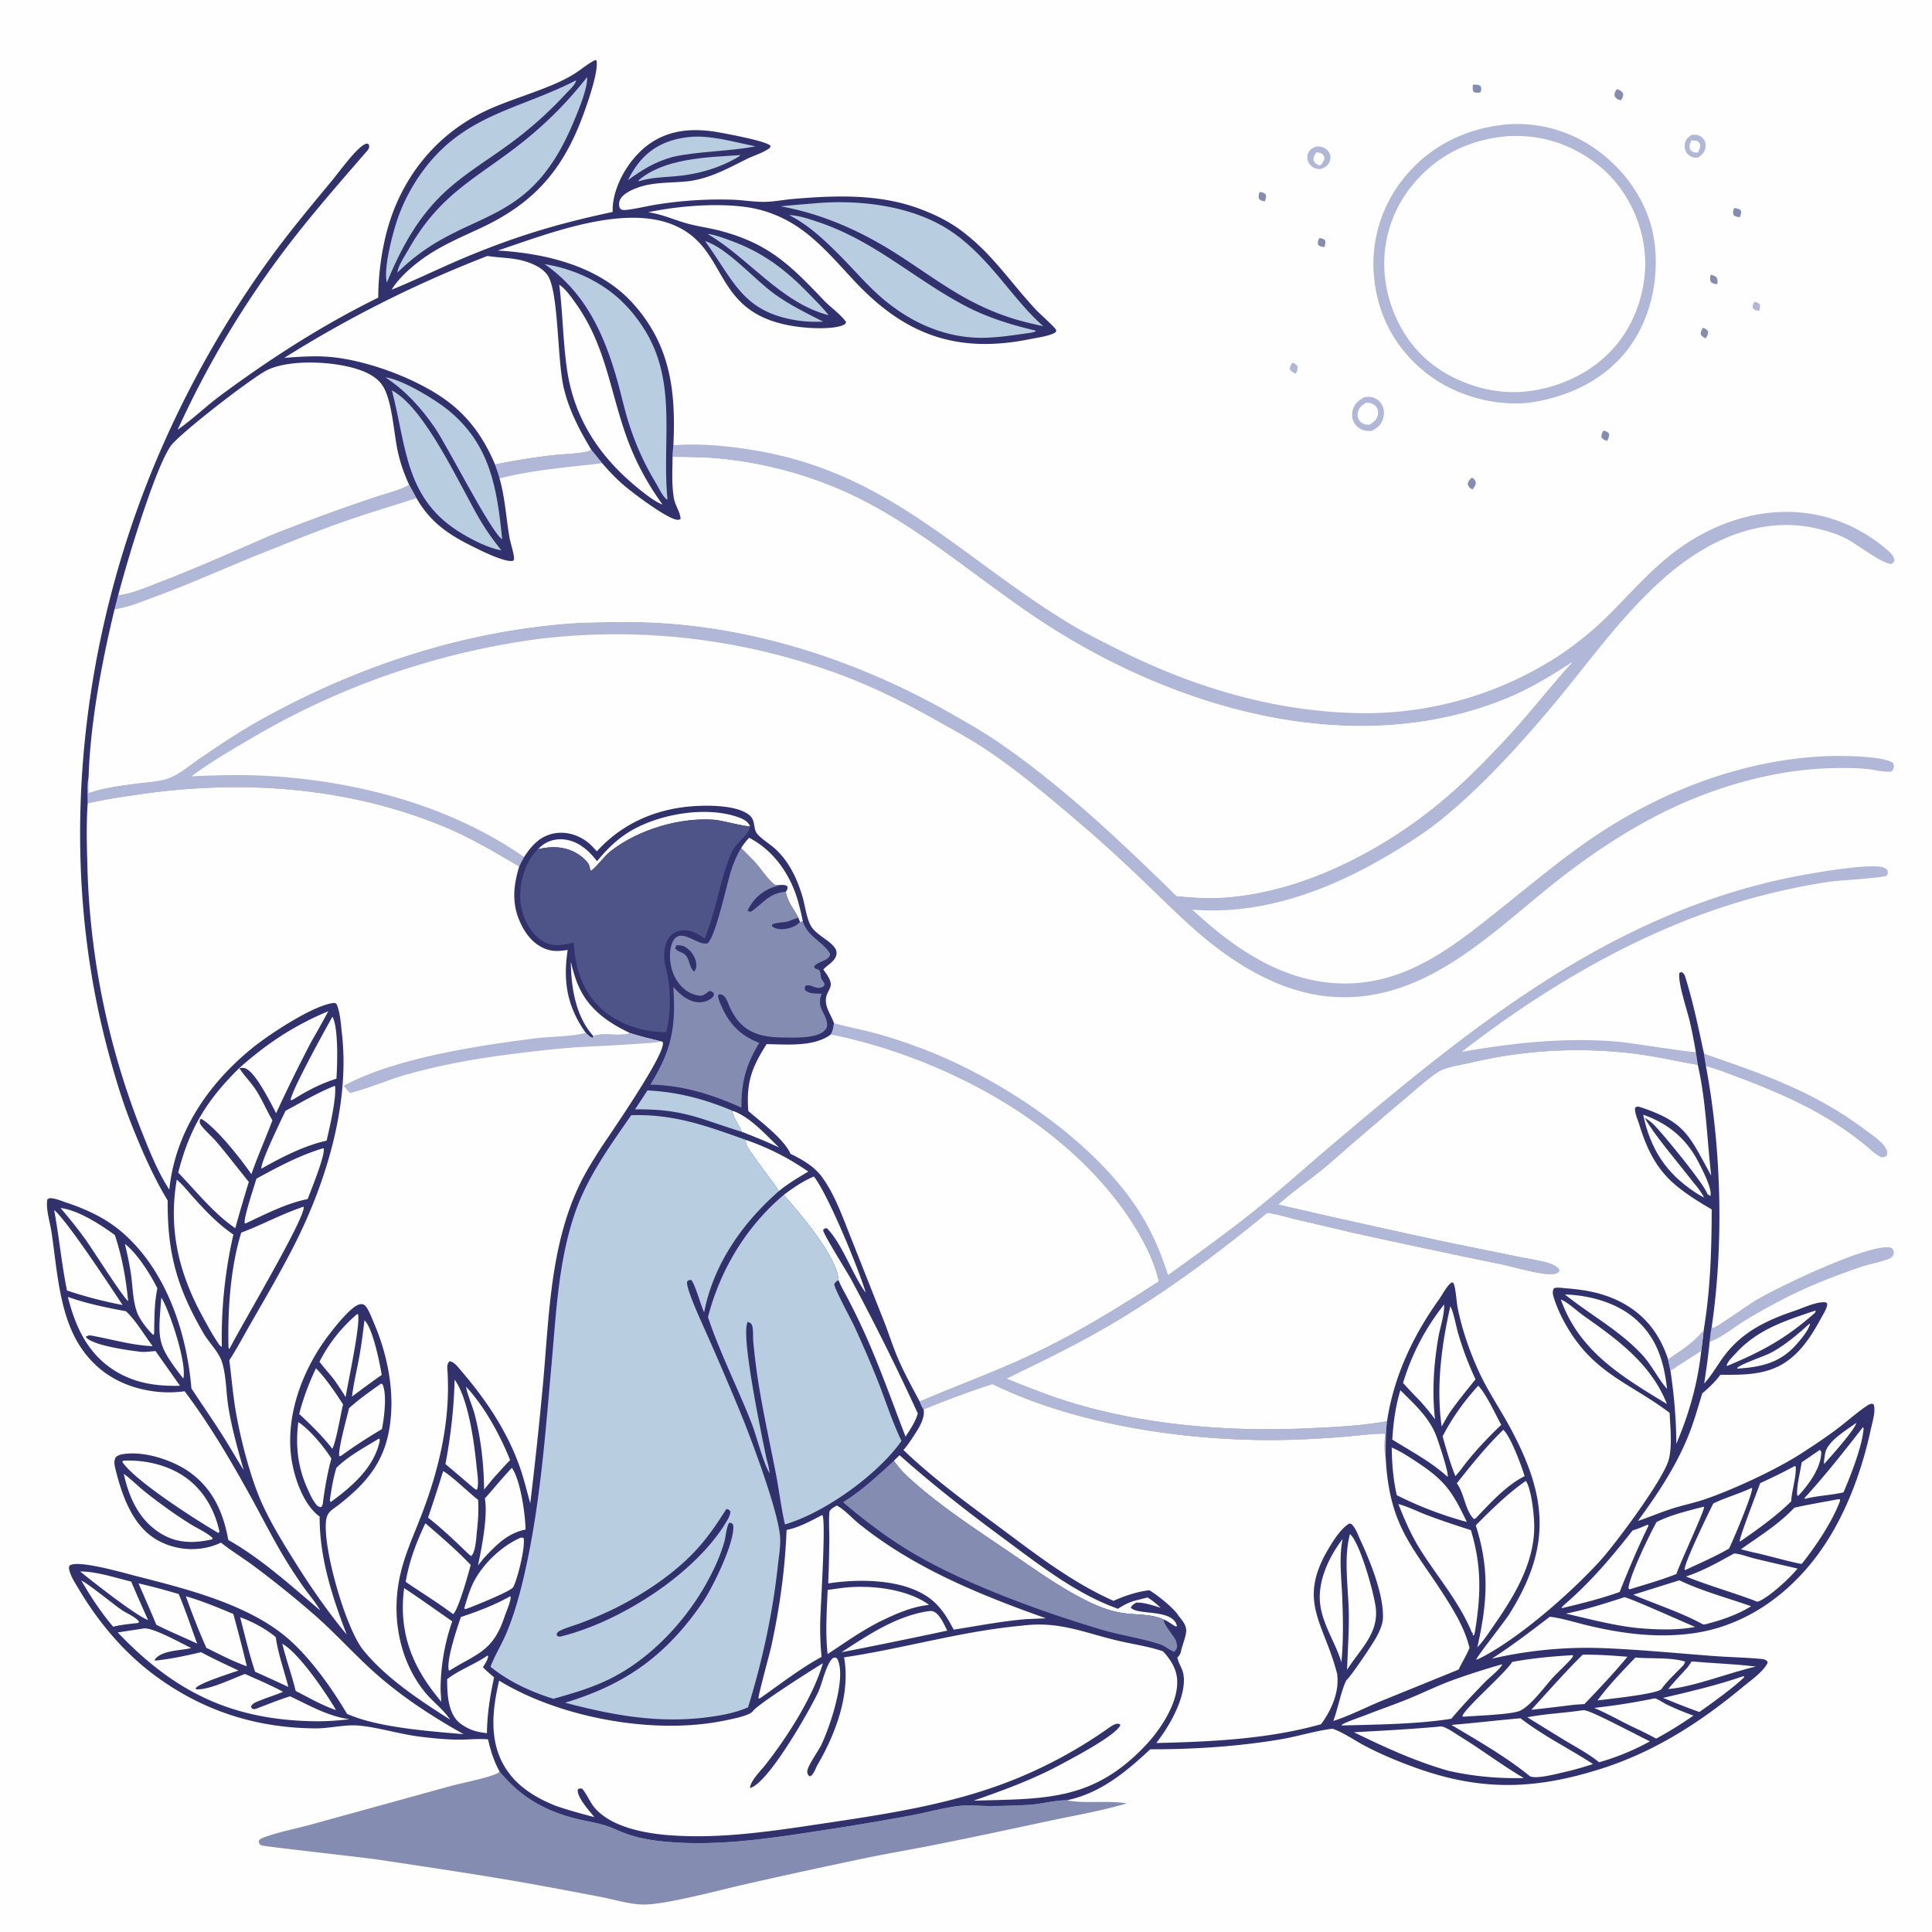 <svg xmlns="http://www.w3.org/2000/svg" style="display:block" viewBox="0 0 2048 2048"><path fill="#FEFEFE" d="M0 0h2048v2048H0z"/><path fill="#848DB1" d="M1813.27 291.316c2.78.467 4.01.753 6.28 2.603 1.41 2.921 1.21 4.268.82 7.362-2.97-.351-4.36-.463-6.77-2.407-1.25-2.799-.82-4.669-.33-7.558"/><path fill="#B1B7D7" d="M1859.71 319.961c2.46.453 3.69.807 5.62 2.422.91 2.626.2 4.524-.49 7.091-.3-.024-.6-.037-.9-.071-3.21-.361-4.22-.71-6.17-3.161.09-2.723.53-3.957 1.94-6.281"/><path fill="#848DB1" d="M1398.42 252.459c2.89.243 3.58.28 5.97 1.87 1.1 2.724.28 4.898-.39 7.614-2.85-.346-4.66-.422-6.83-2.52-.62-2.965.12-4.28 1.25-6.964m-63.12-48.955c3.27.356 4.32.566 6.55 2.939.51 2.986-.07 4.304-1.14 7.028-3.05-.587-3.83-.546-6.18-2.72-.74-3.116-.28-4.352.77-7.247m469.96 143.844c2.66 1.22 3.85 1.733 5.5 4.298-.22 3.434-.96 4.22-2.8 7.033-2.42-1.243-3.61-1.856-5.17-4.203-.01-3.424.76-4.244 2.47-7.128m32.98-126.807c2.93.371 4.84.51 7.18 2.527.6 3.263.04 4.098-1.1 7.13-2.95-.297-4.41-.27-6.72-2.329-1.01-2.882-.28-4.582.64-7.328m-138.56 235.928c3.15.805 3.77.809 5.95 3.161.34 3.314-.58 4.955-2.07 7.767-2.8-.981-4.14-1.347-5.99-3.811-.11-3.324.6-4.229 2.11-7.117"/><path fill="#B1B7D7" d="M1369.95 384.464c2.52.927 3.73 1.257 5.33 3.538.72 3.063-.52 5.377-1.61 8.178-2.78-1.187-4.82-2.036-6.42-4.759.21-3.448.86-4.147 2.7-6.957"/><path fill="#848DB1" d="M1561.37 89.8c3.14-.056 5.57-.402 8.25 1.553.92 2.898.59 3.53-.18 6.524-3.04.562-4.57.813-7.44-.382-1.34-2.967-.9-4.494-.63-7.696m-1.23 416.566c.45.216.93.371 1.34.649 2.16 1.464 2.37 2.63 3.05 4.986-.91 3.634-1.41 4.233-3.84 6.87-2.95-1.691-3.88-2.648-4.9-5.857.68-3.277 2.02-4.475 4.35-6.648m153.67-411.91c3.49 1.019 4.86 1.736 6.83 4.708.11 3.393-.64 4.44-2.45 7.14-.28-.054-.57-.093-.84-.161-3.21-.791-4.19-1.818-5.87-4.472-.19-3.226.68-4.614 2.33-7.215"/><path fill="#B1B7D7" d="M1793.22 142.948c1.29-.062 2.58-.122 3.88-.083 3.33.103 6.38 1.683 8.5 4.255 2.13 2.571 2.78 5.727 2.34 8.983-.69 5.173-3.66 7.797-7.62 10.813-1.14.095-1.99.202-3.1.188-3.19-.04-6.79-1.838-8.75-4.387-2.38-3.089-3.04-6.425-2.45-10.217.78-5.06 3.22-6.772 7.2-9.552"/><path fill="#FEFEFE" d="m1792.88 148.764 5.66.467c2.54 1.665 2.77 1.719 3.83 4.536-.29 3.181-1.08 5.117-2.59 7.919-1.07-.013-3.01.113-4.09-.243-2.88-.949-3.28-1.829-4.66-4.3-.18-3.324.57-5.336 1.85-8.379"/><path fill="#B1B7D7" d="M1396.03 155.158c2.37.058 5.02.468 7.22 1.409 2.92 1.249 5.38 3.886 6.45 6.86 1.08 3.02.79 6.186-.68 9.035-2.1 4.068-5.36 5.333-9.49 6.752-2.36-.055-4.31-.276-6.49-1.271-2.96-1.345-5.56-4.363-6.63-7.399-1.04-2.944-.74-6.473.75-9.213 2-3.661 5.09-4.942 8.87-6.173"/><path fill="#FEFEFE" d="M1395.52 161.465c1.45.227 3.56.378 4.86 1.026 2.66 1.32 2.84 2.263 3.63 4.865-.69 3.517-2.13 5.326-4.36 8.079-1.16-.327-2.61-.637-3.68-1.239-2.32-1.301-2.93-2.752-3.73-5.152.35-3.307 1.35-4.905 3.28-7.579"/><path fill="#B1B7D7" d="M1446.04 421.057c2.79-.334 5.66-.637 8.45.018 4.42 1.044 8.36 4.148 10.5 8.135 2.46 4.571 2.56 9.942 1.03 14.825-2.09 6.692-6.06 9.662-12.04 12.835-2.61-.009-5.45.042-7.98-.634-4.42-1.178-8.44-4.305-10.68-8.283-2.32-4.132-2.5-9.011-1.25-13.508 1.89-6.75 6.15-9.994 11.97-13.388"/><path fill="#FEFEFE" d="M1447.99 426.892c.5.001 1-.023 1.5.003 3.44.178 7.27 1.45 9.4 4.347 1.96 2.664 2.39 5.6 1.66 8.772-1.17 5.1-4.5 7.462-8.7 10.147-1.32 0-3.04.112-4.37-.163-2.85-.594-5.44-2.322-6.96-4.837-1.53-2.542-1.76-5.397-1.09-8.25 1.2-5.075 4.28-7.444 8.56-10.019"/><path fill="#B1B7D7" d="M1806.32 1116.96c63.51 21.99 116.31 39.86 171.17 80.93 6.95 5.2 18.37 12.55 22.16 20.46 1.24 2.58 1.17 3.86.41 6.54-2.49 1.9-2.74 1.77-5.92 1.81-6.96-3.45-13.3-9.92-19.41-14.79a329 329 0 0 0-23.56-17.25c-33.46-22.52-71.5-38.77-109.15-52.87-11.02-4.13-22.23-8.7-33.66-11.51zm8.21 289.36 1.33 1.4c5.99-2.05 36.3-24.05 45.86-29.72 21.47-12.71 123.09-62.16 143.42-55.15 1.49 1.62 2.33 2.74 2.29 5.15-.04 2.27-1.1 4.23-3.04 5.39-5.34 3.19-23.78 6.94-31.2 9.47-22.05 7.51-44.49 15.95-65.59 25.79-19.19 8.96-38.93 19.71-57.07 30.69-12.25 7.41-24.79 18.26-38.22 23.08.66-5.35 1.09-10.83 2.22-16.1"/><path fill="#B1B7D7" d="M1238.18 1351.6c33.47-24.2 67.38-48.5 99.38-74.62 27.27-22.26 53.41-45.78 80.29-68.46 143.16-120.83 286.05-236.791 474.19-277.213 21.15-4.545 81.97-15.368 101.02-12.507 3.23.486 5.64 1.209 7.79 3.782.49 2.804.61 2.976-.65 5.501-4.51 2.727-47.47 4.882-56.95 6.118-17.22 2.242-34.39 5.598-51.34 9.31-126.03 27.601-241.16 93.239-342.4 171.479 55.88-9.67 111.35-15.74 168.1-10.53 9.79.91 77.4 11.67 80.02 10.7l2.08 13.55c-21.33-3.5-42.29-8.48-63.75-11.35a490.4 490.4 0 0 0-176.11 8.9c-10.83 2.59-27.81 4.57-36.71 10.76-12.33 8.57-23.89 19.27-35.41 28.92a5583 5583 0 0 0-78.42 67.36c-17.56 15.15-37.29 28.13-54.4 43.6a10184 10184 0 0 0 185.19 41.21l68.65 13.96c9.79 2.02 19.84 3.42 29.51 5.93 5.45 1.41 9.91 3.12 14.07 6.95l.67 2.33c-2.04 2.47-4.06 3.08-7.25 3.31-12.77.92-41.39-7.73-55.5-10.65a9634 9634 0 0 1-155.6-33.08l-58.92-13.8c-10.75-2.57-21.56-6.05-32.51-7.47-52.56 43.39-108.86 85.14-167.7 119.58-35.1 20.55-72.28 38.48-108.87 56.22 23.57 9.46 47.32 18.98 71.68 26.22 79.54 23.65 166.06 30.25 248.68 26.44 27.62-1.27 56.06-2.54 83.31-7.53-1.55 12.87-1.5 25.68-1.44 38.63-2-7.96-.95-17.31-.66-25.42-14.2-.02-28.44 2.03-42.58 3.22a1138 1138 0 0 1-58.86 3.31c-101.17 2.63-222.87-14.24-314.66-59.1-24.56 7.68-49.2 17.19-73.085 26.82-1.944-2.47-2.994-5.63-4.227-8.5 38.962-16.91 78.902-31.2 117.422-49.26 47.62-22.32 91.68-49.53 135.8-77.99-5.04-22.93-17.9-46.75-30.77-66.11-68.58-103.15-197.862-171.16-316.695-195.45 2.379-4.01 2.823-7.54 3.466-12.06 13.204 3.7 26.668 6.23 39.941 9.64 17.242 4.43 34.618 10.25 51.299 16.48 85.989 32.08 193.269 103.03 239.119 184.88 9.77 17.45 17.8 36.89 23.79 55.99"/><path fill="#848DB1" d="M529.676 1878.1c22.585 27.18 47.741 41.52 82.02 50.07 9.517 2.37 19.432 3.78 28.81 6.61 7.695 2.32 15.042 5.99 22.582 8.78 13.52 5.01 27.742 7.36 42.045 8.69 53.179 4.96 106.317-2.72 158.781-10.8a2978 2978 0 0 0 101.356-16.9c16.188-2.96 32.441-7.6 48.7-9.86 11.25-1.57 23.26-.3 34.62-.22a790 790 0 0 0 41.78-1.19c12.61-.7 29.02-5.12 40.39-4.9 19.22 3.91 42.87-.11 63.64 3.24-26.56 8.06-54.94 12.74-82.07 18.56-41.33 8.86-82.76 17.77-124.218 25.98-23.959 4.74-48.039 8.75-71.953 13.76a7329 7329 0 0 0-129.499 28.23c-23.977 5.52-82.797 21.31-105.281 20.73-14.264-.38-28.954-4.9-42.911-7.72a5175 5175 0 0 0-63.534-11.97c-58.342-10.77-116.975-19.27-175.629-28.11-12.166-1.84-120.734-13.96-122.197-14.86-2.387-1.46-2.322-2.12-2.912-4.69 1.418-2.22 2.816-2.8 5.222-3.7 16.102-6.01 35.335-9.48 52.124-14.25l147.455-40.66c10.511-2.85 42.709-9.16 49.731-14.01.342-.24.632-.54.948-.81"/><path fill="#B1B7D7" d="M713.829 471.994c29.141-2.256 59.646.821 88.428 5.781 139.445 24.029 213.993 110.96 328.223 181.311 16.73 10.3 34.41 19.115 51.93 27.96 81.95 41.373 168.24 67.551 260.48 68.97a376.87 376.87 0 0 0 209.63-61.012c17.48-11.604 35.65-26.215 50.62-40.956 21.78-21.444 41.78-44.746 65.62-64.098 68.96-55.96 161.8-67.227 231.91-6.912 3.63 3.122 6.95 6.221 7.52 11.182-1.14 2.365-1.15 2.425-3.5 3.593-10.25-.712-35.11-19.997-45.77-25.834-10.76-5.89-22.98-9.547-34.93-12.154-58.91-12.853-114.71 13.489-158.53 51.641-47.54 41.4-83.5 94.105-124.05 141.858-35.08 41.318-72.3 82.172-114.61 116.269-16.29 13.13-33.89 24.24-51.81 34.98-62.53 37.474-132.95 64.822-206.99 60.003a84 84 0 0 1-4.08-.358c46.79 43.522 101.47 80.632 168.19 78.192 65.65-2.41 115.29-44.563 163.96-83.47 29.99-23.972 60.24-49.246 91.99-70.805 72.22-49.043 157.2-82.011 244.88-86.449 14.09-.714 62.37-1.002 73.73 7.086 1.03 2.17 1.26 4.211.25 6.566-.49 1.141-.89 1.518-1.62 2.398-8.34 1.089-16.68-1.514-24.94-2.454-8.73-.993-17.78-1.119-26.57-1.164-56.12-.288-111.46 12.797-163.03 34.335-48.74 20.358-95.04 50.157-136.61 82.506-69.68 54.235-137.69 128.081-233.16 126.101-49.88-1.03-95.06-24.54-133.76-54.39-24-18.519-45.06-39.567-66.8-60.562-23.47-22.674-47.58-45.264-72.41-66.452-33.16-28.303-66.98-57.172-103.25-81.394-15.34-10.25-31.77-19.08-47.827-28.169-31.276-17.705-62.839-33.921-96.307-47.157a681.5 681.5 0 0 0-329.653-41.611 809 809 0 0 0-306.591 106.521c-20.875 12.156-42.005 24.697-61.447 39.059 26.498-1.219 53.11-1.926 79.617-.476 94.553 5.175 194.787 31.267 272.97 86.1-1.708 3.282-3.636 6.568-5.125 9.949-25.068-14.621-49.936-29.623-76.729-40.946-102.107-43.149-215.311-51.402-324.132-35.765-18.907 2.717-37.997 5.45-56.605 9.823.133-9.036-.916-18.926.968-27.747l.1 16.637c16.504-5.799 35.363-8.08 52.688-10.288 11.515-1.467 24.746-1.843 35.391-6.707 10.383-4.745 20.797-13.67 30.326-20.133 20.434-13.858 40.623-27.464 62.179-39.541 99.923-55.982 211.719-93.665 326.191-102.746 19.071-1.513 38.418-1.546 57.547-1.761 123.176-1.389 244.858 37.005 351.069 97.624 16.34 9.324 32.82 18.684 48.36 29.308 68.41 46.767 130.28 105.652 189.46 163.487 15 1.414 30.14 2.613 45.22 1.909 83.02-3.882 168.47-47.429 231.89-99.204 25.32-20.672 48.71-44.494 71.03-68.332 24.74-26.419 46.94-55.401 71.33-82.238-21.85 14.384-45.29 28.539-69.58 38.472-160.55 65.664-345.99 12.651-485.96-76.972C1039.78 617.662 973.832 556.7 896.805 521.9a427.4 427.4 0 0 0-136.761-35.822c-15.634-1.3-31.389-1.256-47.068-1.609-.026-4.173.468-8.324.853-12.475M1592.71 132.39c.37-.065.74-.155 1.11-.196A143.3 143.3 0 0 1 1694 159.876c30.52 22.353 53.66 56.359 59.38 94.115 5.99 39.52-2.9 82.837-27.04 115.176-25.21 33.783-64.3 51.859-105.09 57.707-37.38 4.072-78.74-7.675-108.47-30.738-31.63-24.528-50.98-58.468-55.76-98.163a144.73 144.73 0 0 1 30.47-108.447c26.12-33.033 63.64-52.422 105.22-57.136"/><path fill="#FEFEFE" d="M1597.64 144.415c37.33-2.355 71.98 9.47 100.39 33.833 26.46 22.693 43.18 57.521 45.66 92.231 2.45 34.135-9.58 71.399-32.1 97.288-24.71 28.402-61.48 44.851-98.69 47.625-34.33 2.255-71.32-10.012-97.83-31.841-27.29-22.472-44.02-57.269-47.21-92.257a130.85 130.85 0 0 1 30.59-96.505c25.64-30.661 59.5-46.989 99.19-50.374M880.565 1096.67c118.833 24.29 248.115 92.3 316.695 195.45 12.87 19.36 25.73 43.18 30.77 66.11-44.12 28.46-88.18 55.67-135.8 77.99-38.52 18.06-78.46 32.35-117.422 49.26-8.422-15.9-17.354-31.88-24.21-48.54-4.704-11.42-8.467-23.27-12.926-34.81l-34.805-87.95c-8.955-22.16-17.843-48.44-32.345-67.61-7.819-10.34-21.027-17.98-32.549-23.45-6.886-15.68-31.451-33.93-44.736-45.36-2.252-30.34 3.368-45.61 19.375-70.94 21.356.31 50.131 3.12 67.953-10.15M626.807 476.781a590 590 0 0 1 11.513 14.259c6.576 7.627 13.423 14.919 20.957 21.616 10.341 9.19 44.231 34.538 56.638 37.923 2.297.627 3.39.762 5.504-.472-.06-6.719-5.576-14.153-6.881-21.105-2.713-14.448-1.733-29.903-1.562-44.533 15.679.353 31.434.309 47.068 1.609A427.4 427.4 0 0 1 896.805 521.9c77.027 34.8 142.975 95.762 214.345 141.458 139.97 89.623 325.41 142.636 485.96 76.972 24.29-9.933 47.73-24.088 69.58-38.472-24.39 26.837-46.59 55.819-71.33 82.238-22.32 23.838-45.71 47.66-71.03 68.332-63.42 51.775-148.87 95.322-231.89 99.204-15.08.704-30.22-.495-45.22-1.909-59.18-57.835-121.05-116.72-189.46-163.487-15.54-10.624-32.02-19.984-48.36-29.308-106.211-60.619-227.893-99.013-351.069-97.624-19.129.215-38.476.248-57.547 1.761-114.472 9.081-226.268 46.764-326.191 102.746-21.556 12.077-41.745 25.683-62.179 39.541-9.529 6.463-19.943 15.388-30.326 20.133-10.645 4.864-23.876 5.24-35.391 6.707-17.325 2.208-36.184 4.489-52.687 10.288l-.1-16.637c1.735-57.061 14.074-122.433 27.51-177.959l3.811-14.741c15.092-1.775 31.186-9.014 45.378-14.437 37.303-14.253 73.69-30.63 110.333-46.458 16.419-7.092 33.298-13.295 50.024-19.636a2064 2064 0 0 1 67.63-23.858c11.177-3.805 24.964-6.918 35.176-12.721 2.758 4.599 5.253 9.277 7.714 14.038 14.655 25.412 33.111 38.054 59.059 51.012 8.831 4.41 35.65 17.905 43.596 15.259.243-.589.673-1.132.729-1.767.389-4.472-3.811-17.244-4.729-22.458-3.709-21.064-4.63-42.152-10.581-62.869-1.162-4.924-3.178-9.969-4.757-14.795 20.466-4.43 42.012-7.708 62.809-10.027 11.373-1.269 24.738-1.251 35.772-3.994 1.353-.336 2.255-.926 3.423-1.651"/><path fill="#B1B7D7" d="M626.807 476.781a590 590 0 0 1 11.513 14.259c-33.588 3.994-76.795 7.438-108.76 16.208-1.162-4.924-3.178-9.969-4.757-14.795 20.466-4.43 42.012-7.708 62.809-10.027 11.373-1.269 24.738-1.251 35.772-3.994 1.353-.336 2.255-.926 3.423-1.651m-193.035 37.252c2.758 4.599 5.253 9.277 7.714 14.038-27.334 8.781-55.027 17.014-82.064 26.644-26.309 9.372-52.484 20.106-78.465 30.401-38.819 15.381-76.698 32.791-115.909 47.241-13.987 5.154-28.819 11.452-43.628 13.527l3.811-14.741c15.092-1.775 31.186-9.014 45.378-14.437 37.303-14.253 73.69-30.63 110.333-46.458 16.419-7.092 33.298-13.295 50.024-19.636a2064 2064 0 0 1 67.63-23.858c11.177-3.805 24.964-6.918 35.176-12.721"/><path fill="#31326D" d="M400.935 315.496c.088-29.349 5.202-62.853 15.52-90.21 19.096-50.636 55.907-89.827 105.743-111.094 21.876-9.337 44.756-15.998 66.626-25.576 7.8-3.416 15.578-7.323 22.653-12.079 6.393-4.297 12.808-9.817 19.795-13l1.233 1.013c1.571 12.845-9.325 43.641-14.017 56.502-21.873 59.949-53.039 94.905-110.586 121.472-22.206 10.252-44.343 19.699-63.895 34.741-10.465 8.051-20.981 17.594-28.188 28.745-.237.367-.466.74-.699 1.109 27.919-11.297 54.939-24.826 82.818-36.275 53.003-21.768 95.858-34.289 151.489-46.187-.07-4.038.147-8.017.841-12.002 4.006-22.98 19.469-47.201 38.625-60.488 22.857-15.853 48.99-16.451 75.547-11.424 7.672 1.452 49.037 8.98 52.472 14.008l-.873 2.047c-6.763 5.181-17.127 8.097-24.907 11.983-20.487 10.235-40.598 21.332-63.817 23.555-13.434 1.286-27.387.98-40.633 3.582-8.733 1.716-24.089 6.929-28.849 14.748-1.575 2.588-2.118 6.156-1.085 9.055.754 2.117 2.215 2.814 4.357 2.903 5.877.243 25.866-4.381 32.94-5.484a424 424 0 0 1 82.037-5.461c11.446.352 23.319 2.513 34.652 2.293 10.07-.196 20.609-2.321 30.706-3.158 44.521-3.691 89.819-5.441 132.572 10.21 17.387 6.365 33.448 14.322 48.058 25.78a228 228 0 0 1 24.07 21.734c18.51 19.297 34.34 41.054 52.72 60.558 3.47 3.688 19.73 17.995 20.68 20.749.39 1.102-.41 1.769-.94 2.69-7.11 3.935-17.77 5.119-25.74 6.757-77.35 15.902-132.861-3.625-186.509-60.736-19.448-20.702-38.582-43.689-62.55-59.255a132.2 132.2 0 0 0-42.441-17.934c-32.836-7.223-81.058-3.474-114.194 3.62l1.362.209c15.259 2.424 28.644 9.038 43.457 12.653 10.829 2.643 21.922 4.172 32.683 7.093 51.174 13.89 73.355 36.471 108.722 73.468 7.259 7.594 17.417 14.483 23.501 22.849l-.812 2.06c-1.124.698-2.155 1.331-3.411 1.769-12.013 4.193-34.262 2.951-46.905 1.292-90.502-11.874-71.941-78.203-126.422-105.456-54.072-27.048-138.146 6.923-191.704 24.659 51.086 2.938 107.519 16.531 143.049 55.771 40.1 44.287 45.848 93.365 43.143 150.64-.385 4.151-.879 8.302-.853 12.475-.171 14.63-1.151 30.085 1.562 44.533 1.305 6.952 6.821 14.386 6.881 21.105-2.114 1.234-3.207 1.099-5.504.472-12.407-3.385-46.297-28.733-56.638-37.923-7.534-6.697-14.381-13.989-20.957-21.616a590 590 0 0 0-11.513-14.259c-1.168.725-2.07 1.315-3.423 1.651-11.034 2.743-24.399 2.725-35.772 3.994-20.797 2.319-42.343 5.597-62.809 10.027 1.579 4.826 3.595 9.871 4.757 14.795 5.951 20.717 6.872 41.805 10.581 62.869.918 5.214 5.118 17.986 4.729 22.458-.056.635-.486 1.178-.729 1.767-7.946 2.646-34.765-10.849-43.596-15.259-25.948-12.958-44.404-25.6-59.059-51.012-2.461-4.761-4.956-9.439-7.714-14.038-10.212 5.803-23.999 8.916-35.176 12.721a2064 2064 0 0 0-67.63 23.858c-16.726 6.341-33.605 12.544-50.024 19.636-36.643 15.828-73.03 32.205-110.333 46.458-14.192 5.423-30.286 12.662-45.378 14.437l-3.811 14.741c-13.436 55.526-25.775 120.898-27.51 177.959-1.885 8.821-.836 18.711-.97 27.747 18.609-4.373 37.699-7.106 56.606-9.823 108.821-15.637 222.025-7.384 324.132 35.765 26.793 11.323 51.661 26.325 76.729 40.946 1.489-3.381 3.417-6.667 5.125-9.949 7.759-11.907 16.502-21.954 31.172-24.95 12.318-2.515 24.543.825 34.693 8.019 4.295 3.043 7.751 6.986 11.27 10.861 27.858-30.69 64.96-46.098 106.306-48.103 15.181-.737 43.42-.454 55.639 9.898 6.589 5.582 3.497 14.522 8.286 19.914 5.007 5.636 12.319 9.934 18.029 14.931 15.335 13.419 24.61 33.332 30.037 52.557 2.576 9.123 4.159 22.474 8.973 30.388 5.914 9.721 22.171 15.77 26.189 24.786.465 1.05.666 2.38.653 3.5-.093 7.95-9.328 12.15-14.013 17.39 3.014 4.38 8.42 10.97 7.828 16.51-.446 4.18-3.517 7.6-4.549 11.62-2.772 10.79 4.798 19.18 7.986 28.76-.643 4.52-1.087 8.05-3.466 12.06-17.822 13.27-46.597 10.46-67.953 10.15-16.007 25.33-21.627 40.6-19.375 70.94 13.285 11.43 37.85 29.68 44.736 45.36 11.522 5.47 24.73 13.11 32.549 23.45 14.502 19.17 23.39 45.45 32.345 67.61l34.805 87.95c4.459 11.54 8.222 23.39 12.926 34.81 6.856 16.66 15.788 32.64 24.21 48.54 1.233 2.87 2.283 6.03 4.227 8.5 23.885-9.63 48.525-19.14 73.085-26.82 91.79 44.86 213.49 61.73 314.66 59.1a1138 1138 0 0 0 58.86-3.31c14.14-1.19 28.38-3.24 42.58-3.22-.29 8.11-1.34 17.46.66 25.42-.06-12.95-.11-25.76 1.44-38.63-27.25 4.99-55.69 6.26-83.31 7.53-82.62 3.81-169.14-2.79-248.68-26.44-24.36-7.24-48.11-16.76-71.68-26.22 36.59-17.74 73.77-35.67 108.87-56.22 58.84-34.44 115.14-76.19 167.7-119.58 10.95 1.42 21.76 4.9 32.51 7.47l58.92 13.8a9634 9634 0 0 0 155.6 33.08c14.11 2.92 42.73 11.57 55.5 10.65 3.19-.23 5.21-.84 7.25-3.31l-.67-2.33c-4.16-3.83-8.62-5.54-14.07-6.95-9.67-2.51-19.72-3.91-29.51-5.93l-68.65-13.96a10184 10184 0 0 1-185.19-41.21c17.11-15.47 36.84-28.45 54.4-43.6a5583 5583 0 0 1 78.42-67.36c11.52-9.65 23.08-20.35 35.41-28.92 8.9-6.19 25.88-8.17 36.71-10.76a490.4 490.4 0 0 1 176.11-8.9c21.46 2.87 42.42 7.85 63.75 11.35l-2.08-13.55a515 515 0 0 0-6.45-32.61c-2.88-12.22-12.4-39.92-11.05-51.01l2.22-1.22c3.04 1.6 3.6 3.64 4.59 6.85 8.03 26.15 13.65 53.06 19.38 79.79l2.04 13.32c16.45 86.74 18.96 188.63 6.17 276.04-1.13 5.27-1.56 10.75-2.22 16.1a792 792 0 0 1-5.85 44.15c.29-.32.59-.63.88-.95 7.51-8.29 13-18.29 19.62-27.3 19.23-26.19 45.34-38.65 75.25-48.76 8.71-2.94 21.86-9.16 30.79-9.14 1.64 0 1.58.05 2.93.34 1.2 1.82 1.16 1.03.85 2.94-.7 4.36-4.1 9.36-6.19 13.24-9.8 18.19-21.11 36.24-38.85 47.71-20.27 13.11-44.83 12.87-68.1 12.64-5.46 7.55-12.09 13.74-19.18 19.73-4.39 14.29-8.44 28.85-13.9 42.77-13.09 33.4-33.22 63.69-54.34 92.5 11.49-3.85 22.66-8.59 34.15-12.42 12.09-4.03 24.67-6.45 36.73-10.54 29.45-9.97 75.43-31.3 101.73-48.24 13.47-8.68 26.98-17.57 39.73-27.29 9.84-7.5 19.32-16.06 29.52-22.99 2.28-1.56 3.93-2.66 6.77-2.84 1.72 1.29 1.41.57 1.78 2.49 1.34 7.1-1.97 17.69-3.52 24.84-10.25 47.24-28.6 96.26-57.96 135.04-32.26 42.61-77.52 73.82-131.09 81.13-37.35 5.1-73.91.36-110.31-8.25-13.54-3.21-27.03-7.65-40.85-9.44-20.24 15.54-40.05 30.69-61.53 44.52a452 452 0 0 1 86.14-11.3c14.04-.5 28.24-.16 42.27.55 35.34 1.77 70.76 5.16 106.04 7.85 17.21 1.31 34.66 1.56 51.8 3.2 1.83.17 3.07.46 4.64 1.5 1.52 1.01 1.05.75 1.44 2.75-5.02 9.69-17.67 18.31-26.02 25.25-45.6 37.89-94.04 69.02-150.94 87.03-69.26 21.92-126.25 23.82-195.63-1.07-18.4-6.6-37.02-14.29-54.3-23.41-11.21-5.91-21.99-13.74-33.93-18.02-.13-.04-.25-.09-.38-.14l-1.34.17c-18.36 2.48-36.39 8.27-54.73 11.31-44.93 7.46-91.58 10.44-137.09 10.35-25.77 24.01-53.05 46.76-88.58 54.06-11.37-.22-27.78 4.2-40.39 4.9a790 790 0 0 1-41.78 1.19c-11.36-.08-23.37-1.35-34.62.22-16.259 2.26-32.512 6.9-48.7 9.86a2978 2978 0 0 1-101.356 16.9c-52.464 8.08-105.602 15.76-158.781 10.8-14.303-1.33-28.525-3.68-42.045-8.69-7.54-2.79-14.887-6.46-22.582-8.78-9.378-2.83-19.293-4.24-28.81-6.61-34.279-8.55-59.435-22.89-82.02-50.07-6.067-11.05-9.599-22.06-12.324-34.33-10.69-.87-21.515.42-32.231.32-13.063-.13-26.38-1.51-39.351-3.06-21.883-2.62-45.717-10.27-66.101-11.88-14.606-1.16-30.42 3.11-45.358 3.01-63.183-.44-119.714-18.67-170.562-56.39-32.37-24.01-59.377-56.13-79.858-90.61-4.28-7.21-9.654-14.8-10.9-23.21.472-1.53.239-2.24 1.831-2.97 10.616-4.89 55.933 8.22 68.464 11.43 52.15 13.36 116.812 29.23 159.093 64.09 25.18 20.76 48.772 54.04 65.452 82.22 32.202 14.57 87.817 18.5 123.531 21.56-36.501-20.57-70.006-42.56-100.755-71.22-20.145-18.77-38.405-38.99-59.362-57a1063 1063 0 0 0-62.4-50.18c-11.336-8.41-23.577-15.86-34.597-24.61a73 73 0 0 1-11.24 4.21 74.73 74.73 0 0 1-56.977-7.33c-25.688-14.98-36.78-47.16-43.494-74.28-1.15-4.64-2.266-9.13.342-13.44 1.956-1.37 3.514-2.2 5.878-2.68 22.1-4.43 53.045 5.47 71.182 18.05 25.229 17.5 36.783 43.09 42.063 72.62 35.07 19.83 66.848 48.76 97.468 74.71-4.731-8.28-11.357-15.88-16.917-23.65a549 549 0 0 1-23.88-36.9c-11.343-19.34-21.473-39.34-32.283-58.97-21.312-38.7-44.085-77.48-70.658-112.82-13.837 1.87-27.038 1.49-40.76-1.22-29.32-5.81-53.005-20.67-69.61-45.72-22.763-34.33-24.812-82.64-30.818-122.2-1.525-10.03-6.265-24.5-4.28-34.4l2.465-1.17c5.87.16 11.25 2.54 16.758 4.39 21.812 7.33 41.984 16.42 59.635 31.51 46.82 40 68.823 106.21 73.787 165.78 10.822 16.48 22.113 32.69 32.694 49.32 7.823 12.29 14.952 25 22.726 37.33-6.263-21.97-12.658-44.55-16.276-67.12-2.409-15.02-2.125-31.97-6.42-46.49-3.429-11.59-13.93-21.19-19.981-31.62-28.02-48.32-38.304-84.55-37.897-140.6-15.032-24.82-26.747-51.64-37.517-78.52-10.644-26.57-18.688-53.65-26.058-81.29-55.02-206.33-29.768-434.645 53.676-629.912a1086 1086 0 0 1 119.372-210.237c20.707-28.318 43.105-55.155 65.483-82.138 7.055-8.506 26.025-35.062 35.101-38.008 1.662-.54 1.297-.263 3.077.597.973 2.921.266 4.551-1.757 6.89-28.571 33.027-57.455 65.885-84.022 100.613a1008 1008 0 0 0-116.764 194.95c15.889-11.16 30.305-25.149 46.056-36.794 53.132-39.281 107.197-73.987 166.533-103.235"/><path fill="#FEFEFE" d="M1967.88 1508.24c-1.7 7.45-28.05 36.8-34.41 43.82-.07-3.55.62-7.72 1.2-11.22 2.2-13.25 22.85-24.99 33.21-32.6m-1191.677-330.9c18.59 6.23 35.681 25.57 49.568 39.02-12.957-6.15-25.997-11.42-39.379-16.56-2.998-7.36-9.073-14.59-10.189-22.46m1152.917 359.58c.81.69 1.07 1.51 1.53 2.47-.24 16.56-13.31 34.39-24.15 45.96l-1.31.01c-1.28-8.3 3.34-26.3 4.76-35.32zm-10.79-133.95.22 1.29c-2.42 7.16-9.07 14.93-14.01 20.59-17.38 19.96-37.59 24.27-62.89 25.98l-.15-.82c4.99-4.8 28.71-12.03 37.26-16.82 14.63-8.2 27.21-19.01 39.57-30.22M86.18 1675.46c6.513 2.55 34.428 25.55 43.209 31.46 4.941 3.32 15.153 7.4 18.128 12.48l-1.414 1.08c-8.669.84-17.738 1.81-26.204 3.85-12.967-15.28-23.647-31.58-33.719-48.87m84.786-299.81c.579.78.76.98 1.3 1.93 8.273 14.65 26.089 68.09 22.031 83.73-28.868-37.01-26.834-40.52-23.331-85.66M1847.6 1776.97l1.03.06.38.83c-10.72 10.57-34.7 27.94-47.61 36.9-7.88-2.66-15.62-5.78-23.39-8.76l-15.13-6.16c28.57-6.63 56.97-13.29 84.72-22.87m-58.63-9.6c1.45-2.03 2.92-4.04 4.26-6.14 22.57 2.01 45.55 2.51 67.98 5.43-27.26 6.04-67.36 22.07-92.86 23.74 6.63-7.9 13.65-15.44 20.62-23.03"/><path fill="#B9CDE1" d="m782.698 164.552 1.52-.218.266.812c-20.83 13.053-45.567 19.862-69.866 21.81-12.266.983-24.498 1.328-36.369 4.853l-1.392.294.146-1.015c26.8-23.129 71.942-24.438 105.695-26.536"/><path fill="#FEFEFE" d="M605.133 1019.52a185 185 0 0 0 5.255 18.49c10.08 28.88 31.05 44.63 57.827 57.24-12.758 3.89-27.246-1-39.28 2.9-18.79-20.56-23.645-51.98-23.802-78.63M84.99 1665.83c17.303-.09 37.184 6.67 54.08 10.72a2253 2253 0 0 0 17.909 40.76c-12.58-4.36-59.378-41.15-71.989-51.48m214.26 76.58c18.024 10.27 45.842 51.62 56.967 70.32-14.704-4.84-29.006-13.24-42.791-20.26-4-16.86-10.132-33.16-14.176-50.06m87.065-342.81c8.66 7.57 16.296 45.24 18.338 57.92-6.968 4.68-13.7 9.76-20.497 14.69l-11.02 8.23c1.555-13.32 4.827-26.62 7.279-39.82 2.528-13.61 4.294-27.28 5.9-41.02m1538.185-10.38c.23 1.07.14.3-.42 2.29-30.94 27.3-55.53 40.72-93.46 56.53-.2-1.11-.33-.9.14-1.97 1.79-4.09 6.46-8.41 9.48-11.73 23.14-25.4 52.68-34.48 84.26-45.12M401.747 1524.94l.76.77c.009 1.2.064 1.46-.238 2.8-6.267 27.8-29.843 47.76-51.593 63.67-.526-.41-.716-1.13-1.035-1.71 1.557-11.46 3.589-23.43 6.924-34.51 12.904-12.69 29.82-21.62 45.182-31.02m392.41-636.868c24.965 12.93 42.212 36.945 50.617 63.458 2.634 8.309 4.521 16.822 6.337 25.34l-3.191.504-1.753-4.543c-4.721-9.776-11.3-16.329-13.272-27.612 1.476-2.407 2.088-2.783 1.815-5.545-2.365-1.548-3.747-1.353-6.529-1.532-1.914-.012-5.6.515-7.163-.514-5.962-3.927-14.647-16.81-19.701-22.449-4.996-5.576-10.383-10.83-15.691-16.108 2.54-4.101 5.213-7.5 8.531-10.999m-3.391 320.298c23.768 8.26 45.301 19.19 66.017 33.52-10.628 6.46-21.597 12.76-31.162 20.76-9.147-14.19-20.09-27.1-29.46-41.12-2.635-3.94-6.347-8.32-5.395-13.16m1183.984 304.54.72.92c-.8 17.66-13.99 51.31-21.33 68.13-13.44 3.08-27.32 3.41-40.67 6.86l-.69-.79c22.11-24.18 41.87-49.28 61.97-75.12M132.407 1318.53c13.402 10.65 26.752 31.83 34.411 47.12-3.292 15.73-3.117 31.38-3.422 47.39-.157 1.36.064.64-.913 2.08-5.998-5.47-14.489-16.52-17.271-24.19-4.4-12.14-4.475-26.47-6.235-39.2-1.546-11.19-4.065-22.2-6.57-33.2m1638.363 134.45a1214 1214 0 0 1 32.65-21.07c-3.85 34.67-12.78 66.5-26.46 98.57-.06-26.13-2.38-51.65-6.19-77.5"/><path fill="#B9CDE1" d="M729.559 145.374c22.543-2.765 49.07 5.36 71.302 9.76-28.825 5.561-58.364 4.871-87.361 11.093-18.99 5.179-32.171 13.362-47.919 24.769 3.267-6.262 6.764-12.376 11.15-17.935 13.565-17.198 31.397-25.262 52.828-27.687"/><path fill="#FEFEFE" d="M493.984 1469.91c19.54 20.82 36.262 51.58 46.739 77.81-5.232 5.43-10.252 11.1-15.364 16.64-4.215 4.72-8.154 9.74-12.188 14.62-.296-26.4-3.24-53.91-9.965-79.49-2.548-9.7-7.02-18.97-9.061-28.75-.057-.28-.107-.56-.161-.83m-115.173-77.09.71.66c2.862 9.88-10.823 72.87-13.172 87.55-3.449-6.01-7.461-11.68-11.361-17.41-5.15-6.88-11.087-13.23-16.338-20.08a162.1 162.1 0 0 1 40.161-50.72M632.89 912.874c12.306-14.87 24.628-26.658 41.969-35.489 29.887-15.221 74.85-22.511 107.184-11.277 5.708 1.984 10.262 4.09 13.056 9.613-4.328 1.048-29.364-6.006-37.169-6.64-37.075-3.011-81.371 10.305-110.677 33.226-6.761 5.288-15.849 17.901-20.951 20.92-.687-1.484-.956-2.425-1.231-4.049-.912-5.386-8.216-11.222-12.6-13.949-13.112-8.155-27.784-8.537-42.312-4.983a94 94 0 0 1 3.821-3.466c6.724-5.677 15.762-7.946 24.432-6.86 15.225 1.906 25.392 11.532 34.478 22.954M254.564 1714.39c13.084 4.58 27.031 12.19 37.734 20.99 2.526 17.83 8.883 35.42 13.371 52.83-11.755-5.45-23.405-10.85-35.268-16.1-6.245-18.77-10.828-38.57-15.837-57.72m-107.724-35.96a741 741 0 0 1 42.574 11.32c7.263 17.11 13.134 35.13 19.602 52.57-14.374-6.86-29.168-12.77-43.345-20.06-5.985-14.71-12.557-29.23-18.831-43.83m205.564-600.73c6.577 12.11 5.156 51.32 4.223 65.77-16.821 5.26-31.345 12.91-46.203 22.24l-2.395.62c.274-9.07 37.34-76.13 44.375-88.63m629.293 630.59c2.155-.29 4.933-.87 7.052-.27 7.202 2.04 12.241 14.55 15.391 20.5a6454 6454 0 0 1-90.987 18.79l-21.103 4.13c27.791-18.04 56.432-37.38 89.647-43.15m441.553-76.87c-4.01 19.38-1.34 40.03-.52 59.68.97 23.42 1.47 47.62-.78 70.99-6.23-20.82-19.74-39.47-22.49-61.44-3.04-24.33 9.31-50.46 23.79-69.23M316.237 1507.46c12.565 8.48 26.919 25.79 35.032 38.66-3.86 14.07-6.647 29.52-8.608 43.96-.428 2.92-.171 5.7-2.5 7.62-2.793-.56-3.786-1.31-5.547-3.6-3.526-4.57-6.095-10.32-8.465-15.56-10.603-23.39-13.034-45.68-9.912-71.08"/><path fill="#B9CDE1" d="M750.03 248.028c.446.043.893.08 1.339.131 7.104.81 15.533 4.195 22.326 6.622 34.46 12.312 58.677 30.699 83.893 56.736 7.111 7.342 14.594 14.573 20.885 22.629-50.818-13.101-84.402-60.408-128.443-86.118"/><path fill="#FEFEFE" d="M1741.84 1181.63c26.15 9.24 45.25 24.77 58.23 49.59 3.78 7.22 15.37 29.08 13.01 36.65l-3.17-2.14c-3.21-10.59-47.17-63.77-56.59-73.39-3-3.05-6.14-5.24-9.84-7.34 9.8 17.7 33.92 45.73 47.33 63.04 5.22 6.75 11.84 13.85 15.62 21.47-3.37-1.71-6.64-3.7-9.81-5.79-30.84-20.33-47.28-46.14-54.78-82.09M64.194 1280.54c18.591 2.17 42.928 17.8 57.624 28.78 7.691 23.39 11.662 45.6 14.048 70.02-5.969-4.69-37.355-54.34-44.603-64.55-8.453-11.9-17.658-23.09-27.069-34.25"/><path fill="#B9CDE1" d="M686.3 1155.9c31.774 1.56 60.635 9.12 89.903 21.44 1.116 7.87 7.191 15.1 10.189 22.46-45.983-14.26-61.968-24.35-113.202-23.83a2250 2250 0 0 0 13.11-20.07"/><path fill="#FEFEFE" d="m1902.75 1553.96.75.73c.9 10.18-4.16 25.56-4.78 36.83-16.73 16.42-35.03 29.24-54.16 42.56l-.33-.22c-1.03-2.68 19.02-54.22 21.67-61.71a602 602 0 0 0 36.85-18.19M403.937 1466.7l1.41.52c5.201 10.19 1.796 36.43-.486 47.66-14.616 8.77-29.405 18.16-43.14 28.25-.556.38-1.284.4-1.941.53-2.272-4.32 8.488-43.47 10.245-50.92 10.499-9.59 22.345-17.81 33.912-26.04m-272.727 95.64c6.719 4.76 12.817 10.92 19.169 16.22 9.198 7.68 18.896 14.86 28.65 21.81a415 415 0 0 0 23.911 15.89c7.175 4.36 16.289 8.37 22.403 14.05l-.609 1.51c-19.818 4.35-37.537 4.35-55.245-6.87-22.324-14.14-32.777-37.65-38.279-62.61m350.733-99.74c.287.37.604.71.863 1.1 14.023 21.09 19.97 66.04 22.444 91.45.672 6.9 2.186 15.33.966 22.17-.266 1.49-.11 1.01-1.448 1.88l-2.8-1.91a3684 3684 0 0 0-29.776-25.32c5.631-29.94 8.939-58.92 9.751-89.37m-146.978-12.13c10.654 10.84 20.435 25.51 28.704 38.26-2.645 10.62-7.156 39.08-11.451 47.04l-2.008-2.65c-10.12-12.42-21.346-23.43-33.057-34.31a265.7 265.7 0 0 1 17.812-48.34m1195.855-67.64c.48 10.99-4.34 24.4-6.2 35.39-4.89 28.77-6.7 57.26-3.46 86.31-4.66-6.65-9.96-12.71-15.25-18.84-6.31-6.49-12.63-12.94-18.6-19.74a247.2 247.2 0 0 1 43.51-83.12m223.27 417.48c3.48.75 9.57 5.09 13.23 6.79a293 293 0 0 0 27.8 11.52c-12.84 8.82-25.83 17.01-39.56 24.38-5.29-2.99-10.83-5.64-16.24-8.41-16.77-7.48-32.56-16.94-49.43-24.15a681 681 0 0 0 64.2-10.13"/><path fill="#B9CDE1" d="M747.412 255.578c23.893 7.541 52.087 40.614 73.534 56.041 16.212 11.662 33.922 20.431 51.71 29.34-9.267.364-18.368.188-27.551-1.252-58.005-9.099-66.772-41.507-97.693-84.129"/><path fill="#FEFEFE" d="M1721.84 1693.13c4.46.11 65.31 27.44 75.03 31.52-19.86 3.72-41.04 2.86-61.11 1.12-25.63-2.74-50.82-9.55-75.91-15.26 21.16-4.21 41.51-10.69 61.99-17.38m24.91-77.02.66 1.37c-11.2 22.96-21.07 46.35-30.53 70.08-20.12 7.17-40.36 12.19-61.1 17.11l-.31-.29.34-1.23 1.53-.57-.41-.37c27.9-23.8 51.14-51.02 73.63-79.82 5.61-1.74 10.83-3.92 16.19-6.28m-13.14 140.94c16.7 1.51 36.73-.46 52.69 4.29-.48 1.47-.96 2.45-1.72 3.77-7.79 8.11-16.99 16.42-23.51 25.52-6.28 5.46-56.54 10.35-67.64 11.92 11.75-16.11 26.43-31.06 40.18-45.5M552.448 1629.82l2.55.44c2.206 8.89-6.334 43.69-10.983 52.17-2.362 4.31-41.557 20.1-48.808 22.69l-2.333.59-.679-1.1c2.198-7.33 4.349-14.71 7.236-21.81 8.943-21.99 31.418-43.91 53.017-52.98m-355.393 62.29c17.297 4.96 33.692 11.83 50.261 18.77a1662 1662 0 0 1 14.313 55.39c-14.8-5.13-28.82-12.61-42.863-19.5-8.07-17.95-15.099-36.13-21.711-54.66m1461.795-319.94c24.96.82 52.43 7.9 72.14 23.87 24.46 19.82 32.83 46 36.13 76.25-9.86-11.24-16.18-25.27-26.55-36.38-24.23-25.94-54.5-41.88-81.72-63.74m-121.41 12.57c3.55 6.47 6.23 22.23 8.68 30.16a340 340 0 0 0 17.98 47.21c-9.08 11.33-18.32 22.56-26.7 34.42-3.39 4.92-6.22 10.45-9.18 15.64-5.94-41.87-.19-86.38 9.22-127.43m-996.496 307.34c.611 1.2.441 1.81.184 3.1-1.264 6.35-4.443 13.03-6.524 19.21-12.273 36.48-28.941 38.3-58.387 56.64l-.45-.43c-2.78-10.61 8.683-44.48 12.798-56.48 18.379-6.14 35.398-12.55 52.379-22.04m943.506-218.36c14.16 14.12 29.37 27.6 37.26 46.42 2.5 5.99 14.39 41.53 12.85 45.29l-2.09-1.71c-16.97-15.04-37.48-25.71-56.58-37.71 1.11-18.03 3.32-34.92 8.56-52.29m372.52 103.46.39.48c-.32 8-19.36 53.3-24.5 63.89-14.92 8.53-30.92 15.52-46.49 22.8l-.64-.75c.32-8.25 25.01-59.15 30.46-69.86 13.13-6.38 27.48-10.29 40.78-16.56M57.409 1282.69c13.576 10.99 60.33 82.28 72.543 100.68A455 455 0 0 1 71.007 1368c-5.729-28.32-8.362-56.96-13.598-85.31m485.206 273.26c9.224 13.21 14.176 49.41 14.513 65.4-19.379 4.03-30.869 16.25-43.955 30.04l-6.501 8.01c4.102-19.14 10.558-52.19 7.322-71.02 9.599-10.77 18.71-21.94 28.621-32.43m-25.83 198.97.668.62c-.357 4.08-3.518 8.28-5.52 11.86 3.616 3.82 7.842 7.18 11.803 10.64-4.27 20.01-7.331 38.61-7.537 59.2-8.197-1.02-14.772-2.2-22.139-6.31-2.999-1.84-6.24-3.69-8.722-6.22-10.778-10.97-11.286-30.3-11.347-44.73 13.008-10.08 29.211-15.6 42.794-25.06m914.245-128.71c10.82 9.09 26.17 64.86 27.48 79.53 2.39 26.76-17.48 43.28-30.54 64.36.62-19.39 1.97-38.67 1.83-58.09-.19-27.06-5.89-59.81 1.23-85.8m-1300.505-77.82c20.885-1.01 43.1 3.5 61.1 14.41 21.941 13.29 35.103 35.12 40.831 59.79.349 1.51.335.7-.808 2.51-22.625-13.06-88.91-55.43-102.007-75.47z"/><path fill="#FEFEFE" d="M1654.57 1377.52c.24.1.49.18.73.29 7.93 3.76 16.33 11.93 23.64 17.09 35.87 25.32 71.31 50.87 88.05 93.38-47.18-28.62-93.11-55.88-112.42-110.76m23.12 376.56c15.76-.3 31.75.89 47.46 2.16-14.31 17.26-30.07 33.95-45.59 50.14l-10.8.71a2562 2562 0 0 1-45.45 5.35c17.9-19.61 35.49-39.71 54.38-58.36M469.737 1559.42c8.329 4.44 27.949 23.45 37.092 30.53.549 10.61.117 20.85-1.11 31.4-.743 6.4-1.299 24.18-6.306 28.15l-2.759-2.18c-13.833-13.38-27.719-26.68-42.875-38.57a1884 1884 0 0 0 15.958-49.33m1005.553-24.97c9.2 3.81 18.42 9.98 26.76 15.45 30.02 19.74 37.66 31.57 52.83 63.41a397 397 0 0 1-74.19-28.31c-3.82-16.26-5.2-33.87-5.4-50.55m304.9 140.74c23.86 11.42 51.05 18.66 76.09 27.49-15.13 9.35-31.95 14.89-49.07 19.29l-1.85.04c-22.01-12.32-50.38-21.47-74.04-31.52zm-832.72-126.64 6.117-5.98c35.669 31.78 73.073 60.79 111.473 89.15 37.25 27.51 76.03 58.04 120.07 73.65 5.46-3.59 10.66-6.35 16.94-8.33l14.28-3.65c5.28 3.08 9.47 6.78 13.96 10.89-8.33-2.5-17.02-5.66-25.82-5.48-2.68 1.77-4.43 2.36-5.75 5.34 6.7 8.56 44.58.81 48.87 19.44l-.96.71c-4.62-2.44-8.31-5.67-13.25-7.58-11.91-5.82-28.44-4.78-41.51-6.6-15.16-2.12-27.52-6.98-41.2-13.84-28.09-14.09-54.5-33.24-80.5-50.89-37.19-25.26-76.53-50.66-109.455-81.46-5.014-4.69-9.154-9.89-13.265-15.37m619.56-79.7c9.17 10.13 17.52 29.17 24.35 41.53-15.56 14.93-30.53 30.62-43.23 48.07l-5.36 6.35c-5.53-13.72-9.55-28.03-13.55-42.25 10.33-19.9 22.71-37.15 37.79-53.7m271.19 177.9c6.66.39 14.51 3.56 21.13 5.2 15.33 3.79 30.76 7.23 46.14 10.79-7.93 9.89-28.69 28.93-40.07 34.25-2.74 1.28-3.14.82-5.71-.34-23.98-8.94-48.8-15.99-72.51-25.5 17.65-5.71 34.82-15.43 51.02-24.4M354.777 1151.08l.46.7c1.163 14.07-5.701 42.9-9.017 57.36-24.036 5.36-47.766 17.63-69.133 29.69-1.227-6.21 21.227-52.13 25.597-61.34 17.327-9.28 33.761-19.11 52.093-26.41m-12.138 66.12.489.36c1.577 7.64-13.756 44.82-16.989 53.5-23.227 4.66-44.761 16.05-66.102 25.96l-.71-.58c-.829-6.48 9.764-37.68 12.489-47 22.676-12.38 46.003-24.85 70.823-32.24m1463.131 380.02.63.45c.23 4.23-26.03 60.47-29.36 70.86-16.11 6.39-33.19 11.16-49.75 16.3l-1.06-1.3c1.8-14.63 21.86-55.6 29.76-70.09 15.51-7.8 33.06-11.86 49.78-16.22m-212.21-81.56c7.76 7 19.28 38.06 22.61 49.14-19.26 9.52-36.98 28.99-51.71 44.56-.58.45-1.34.62-2.02.9-9.46-9.09-10.09-27.21-18.14-37.89 15.52-19.65 31.24-39.24 49.26-56.71M428.415 1683.44c17.203 11.4 34.03 23.46 50.969 35.25a221.2 221.2 0 0 0-12.355 73.17l.751 12.04a355 355 0 0 1-8.16-10.24c-25.533-33.32-36.745-68.13-31.205-110.22m1520.135-94.23 1.75.03.27 1.55c-7.85 21.77-26.24 49.06-40.77 67.12-16.19-3.18-32.22-8.09-48.36-11.73-5.38-1.09-10.68-2.52-16-3.88 20.06-14.27 39.47-25.93 56.62-44.04 15.37-3.57 31.02-5.99 46.49-9.05m-273.83 224.16c2.29-.4 3.84-.66 6.15-.13 10.27 2.34 55.18 26.64 68.13 32.63-16.19 9.1-36.03 17.25-53.89 22.18-10.93-8.84-23.76-15.65-35.78-22.86a4094 4094 0 0 1-40.26-24.82c18.1-3.5 37.32-4.4 55.65-7M253.698 1132.14c28.936-25.84 58.477-45.35 94.304-60.19a1054 1054 0 0 1-18.193 32.61 1717 1717 0 0 0-37.097 75.45c-5.716-10.69-21.909-43.81-32.777-47.55-1.924-.66-4.24-.46-6.237-.32m1413.252 622.41.54.28c-.16.52-.2 1.09-.47 1.57-1.95 3.56-17.41 17.91-21.68 22.72-8.57 9.69-22.73 29.09-34.13 34.36-8.83 4.08-48.12 5.29-59.95 6.3l-1.12-.73c3.63-9.31 43.94-43.79 52.93-57.37 21.06-3.93 42.51-5.87 63.88-7.13m-74.9 9.73.38.33c-3.83 6.29-12.88 12.92-18.27 18.44-12.31 12.62-24.35 25.37-35.69 38.88-34.72 5.68-80.37 6.24-116.05 7.13l-.45-.28c1.78-2.4 21.75-9.13 25.84-10.75 15.46-6.12 31.21-11.43 46.58-17.79 15.28-6.33 30.32-13.71 45.87-19.34 16.95-6.13 34.46-11.7 51.79-16.62M450.96 1614.73c16.376 14.13 33.063 28.45 47.977 44.12-2.054 8.26-13.3 48.49-18.669 52.18-16.032-12.08-33.623-22.82-50.217-34.21 3.738-22 11.278-42.07 20.909-62.09m440.851 68.67c28.631-3.77 69.157.32 93.065 17.85-18.833 1.98-35.495 9.59-52.334 17.75-19.259 9.74-37.274 22.52-55.232 34.42-2.53-22.66-.913-45.31.045-68.02a1051 1051 0 0 1 14.456-2"/><path fill="#B9CDE1" d="M408.561 400.011c17.427 1.959 53.041 23.65 66.604 34.759 44.747 36.652 51.681 82.771 57.191 136.874-11.482-6.457-58.174-99.084-71.494-118.344-14.579-21.081-30.848-39.162-52.301-53.289"/><path fill="#FEFEFE" d="m1611.09 1821.5.77-.01c23.88 18.54 51.54 32.02 76.8 48.46a331 331 0 0 1-30.14 8.48c-7.25 1.63-30.99 8.08-37.04 4.24-23.22-19.26-56.82-38.71-82.9-54.15 24.18-2.03 48.32-4.9 72.51-7.02m-86.86 8.92c2.32-.33 3.72-.59 5.98.23 6.3 2.32 13.01 7.32 18.79 10.88 22.48 13.84 43.62 30.02 66.38 43.29-27.51.58-53.1-1.69-79.96-7.7-35.2-10.08-67.37-24.81-100.18-40.85 29.74-1.64 59.32-3.21 88.99-5.85M321.812 1279.17c.033.06.085.12.099.19 2.239 11.29-68.859 130.35-78.728 150.71l-.946-1.49c-.99-39.05 1.891-84.42 13.492-121.94 22.472-8.41 43.104-19.93 66.083-27.47m-249.863 95.57c20.09 7.22 40.695 11.32 61.617 15.25 10.881 10.37 19.245 24.96 28.257 37.02-21.546-.98-40.978-6.73-61.938-10.67-3.908-.73-5.533-1.53-8.976.78l-.226-.26c.197.27.368.57.591.82 7.59 8.48 43.476 13.56 55.372 14.95 5.68 1.07 12.473-.02 18.198-.5l25.962 36.83c-23.958.63-46.283-2.4-67.232-14.81-29.934-17.74-43.47-46.86-51.625-79.41m1410.411 219.65c9.97 2.6 20.03 7.74 29.71 11.45 15.48 5.92 31.37 11.09 47.14 16.18 11.55 38.04 10.68 68.98 4.28 107.72-.27 1.57-.77 2.85-1.33 4.34l-1.51-2.44.95-.01-.12-.47-1.3-.8c-13.4-32.46-36.06-58.19-54.48-87.49-9.59-15.24-16.77-31.77-23.34-48.48m-619.665-347.27c14.826 18.24 47.812 98.56 55.014 123.22-.205-.28-.412-.55-.613-.83-13.842-19.26-24.214-51.01-40.553-67.55-2.542.18-2.371.09-4.058 2 .973 5.53 25.295 44.01 29.65 52.03a2522 2522 0 0 1 70.757 142.29c-2.451 8.91-8.023 16.92-13.001 24.6-13.792-35.9-26.596-72.12-42.241-107.29a714 714 0 0 0-18.434-38.09c-3.423-6.68-7.714-13.59-10.343-20.59-1.279-24.8-41.604-71.71-58.099-90.26 10.029-7.5 20.346-14.6 31.921-19.53"/><path fill="#B9CDE1" d="M415.436 413.778c35.938 19.382 72.208 101.603 94.196 138.656 6.531 11.005 13.916 20.985 21.834 30.995-13.856-2.526-28.899-10.215-40.948-17.308-61.338-36.115-59.255-91.344-75.082-152.343"/><path fill="#FEFEFE" d="M1617.49 1569.81c5.95 9.03 8.61 35.24 8.84 46.23.83 39.12-20.08 74.17-41.57 105.23-5.76 8.33-11.69 17.64-18.71 24.95 10.47-47.16 13.25-82.08-1.65-129.31 16.57-16.64 33.72-33.69 53.09-47.1m-1430.111-319.3c6.432 5.39 12.321 12.9 17.936 19.14 13.439 14.93 25.471 27.56 42.075 39.06a493.6 493.6 0 0 0-12.359 108.04c.01 3.51.096 7.03.149 10.54l-.309.29c-1.05-.57-1.731-1.1-2.422-2.08-6.713-9.55-12.535-20.43-18.105-30.68-24.947-45.92-35.947-92.1-26.965-144.31m-35.629 475.83c9.152-2.08 40.613 15.72 50.885 20.65-11.806 3-30.668 2.03-38.522 12.11l.233 1.25c16.762-1.71 32.449-5.14 48.807-8.97 12.926 7.04 26.378 13.15 39.672 19.46-8.866 3.02-40.917 13.14-45.316 18.52l.269 1.39c13.658.99 38.453-11.31 51.931-16.28 13.519 6.08 27.31 11.87 40.357 18.91-7.824 3.35-16.011 5.81-23.906 9-3.512 1.42-8.572 2.98-10.154 6.7l.882 1.85c2.536 1.33 2.527.99 5.324.16 11.675-4.47 23.306-9.15 35.22-12.95 20.5 9.66 40.167 21.16 62.898 24.31-12.867 1.58-26.059 2.41-39.025 2.13-86.943-1.85-146.899-31.55-206.488-94.12zM592.836 301.825c6.636 4.335 12.673 12.986 17.248 19.407 33.162 46.542 36.532 95.484 55.886 146.71 9.141 24.195 21.273 46.032 36.358 66.963-7.585-3.024-15.183-8.833-21.567-13.837-43.421-34.034-72.32-75.732-79.988-131.333-4.014-29.109-4.302-58.668-7.937-87.91"/><path fill="#B9CDE1" d="M610.612 85.144c-.047 3.962-7.926 11.17-10.669 14.092A410 410 0 0 1 538 154.191c-25.306 18.372-52.593 34.388-74.353 57.188-24.694 25.875-40.062 55.571-53.582 88.241-3.615-14.351 5.249-48.285 9.986-63.355 6.596-20.986 17.625-41.489 31.074-58.868 43.805-56.605 100.58-61.81 159.487-92.253"/><path fill="#FEFEFE" d="m871.433 1606.05.329.1c4.052 5.27-2.055 99.27-2.274 112.17a303 303 0 0 0 1.423 38.05c-22.571 12.26-44.077 29.06-65.16 43.78l-1.762.35c-.377-3.24 12.013-48.01 13.632-55.47 8.883-40.93 14.577-81.35 16.178-123.2 13.388-2.68 25.62-9.57 37.634-15.78"/><path fill="#B9CDE1" d="M836.524 227.967c9.49.347 19.82 3.761 28.802 6.702 61.125 20.014 102.594 60.388 157.514 89.397 23.67 12.499 48.95 20.24 74.89 26.379l.11.882-4.23 1.261c-17.16 2.337-34.53 5.336-51.88 5.493-42.675.388-81.695-18.753-112.585-47.333-13.767-12.737-26.045-27.124-39.311-40.385-16.373-16.366-32.577-31.684-53.31-42.396M622.204 81.882c.054.272.147.54.16.818.567 11.494-10.307 37.017-15.115 48.399-49.023 116.044-114.371 86.994-185.99 157.923.672-7.37 8.103-18.005 11.787-24.552 35.877-63.748 77.823-77.496 129.17-120.547a406 406 0 0 0 59.988-62.041"/><path fill="#FEFEFE" d="M886.987 1595.95c7.825 3.94 16.024 13.19 22.96 18.83 10.911 8.87 22.665 17.31 34.434 25 50.309 32.88 107.909 55.66 164.329 75.69l-20.96.89c-25.99 2.15-51.05 7.12-76.77 11.14-6.85-12.94-13.842-24.74-25.898-33.55-27.877-20.38-74.567-20.49-107.138-15.46a1550 1550 0 0 0 1.153-45.51c.042-10.23-.741-20.56.136-30.76 1.691-3.05 4.87-4.5 7.754-6.27m-633.289-463.81c4.909 8.12 12.179 14.94 17.383 22.96 6.608 10.18 11.193 21.33 17.274 31.75l.441.75c-7.251 19.19-15.527 37.68-22.322 57.12-10.726-15.73-37.058-49.16-52.882-58.57l-1.565.49-.389 2.6c.307 1.2.505 2.16 1.246 3.19 4.287 5.96 10.957 11.52 15.909 17.18 8.918 10.2 17.109 21.05 25.621 31.59l9.353 11.69a1519 1519 0 0 0-14.336 49.09c-23.051-15.82-41.191-38.91-60.509-58.93 12.049-47.21 30.091-76.74 64.776-110.91"/><path fill="#B9CDE1" d="M577.295 280.029c26.148 3.95 53.063 15.346 73.598 32.096 12.985 10.591 24.045 23.847 32.821 38.087 34.534 56.036 17.74 117.78 23.865 179.123l-.532.133c-4.13-2.298-8.952-12.684-11.659-17.21a292.8 292.8 0 0 1-28.413-62.378c-4.668-14.437-7.881-29.347-11.924-43.97-13.772-49.819-33.787-95.513-77.756-125.881m287.844-64.615a112 112 0 0 1 3.702-.312c45.705-3.175 98.591 3.541 137.529 28.908 16.85 10.978 31.41 25.429 44.67 40.45 18.13 20.535 34.28 43.134 54.88 61.33-10-2.155-19.83-4.478-29.66-7.339-51.45-15.696-81.324-40.852-125.231-69.017-37.766-24.225-79.142-42.751-123.485-50.715 12.492-1.36 25.074-2.231 37.595-3.305"/><path fill="#848DB1" d="M947.47 1548.55c4.111 5.48 8.251 10.68 13.265 15.37 32.925 30.8 72.265 56.2 109.455 81.46 26 17.65 52.41 36.8 80.5 50.89 13.68 6.86 26.04 11.72 41.2 13.84 13.07 1.82 29.6.78 41.51 6.6.75 6.62 10.09 16.03 13.17 22.47.69 2.82 1.95 6.03.49 8.75-.58 1.08-1.49 2.12-2.23 3.07-5.26-1.78-9.85-6.25-15.54-8.1-19.97-6.48-41.21-9.36-61.38-15.33-62.64-18.54-145.52-48.6-201.452-81.97-25.781-15.37-49.987-33.7-72.796-53.16 20.28-12.84 36.339-27.78 53.808-43.89M785.626 899.071c5.308 5.278 10.695 10.532 15.691 16.108 5.054 5.639 13.739 18.522 19.701 22.449 1.563 1.029 5.249.502 7.163.514 2.782.179 4.164-.016 6.529 1.532.273 2.762-.339 3.138-1.815 5.545 1.972 11.283 8.551 17.836 13.272 27.612l1.753 4.543 3.191-.504c5.274 16.472 20.866 20.845 28.856 34.13-.115 7.99-14.099 7.55-17.13 14.14 1.646 2.58 4.552 1.94 5.775 3.58 1.817 2.44.73 6.95 2.906 9.94.856 1.18 1.403 1.93 2.069 3.29.815 1.67.348 1.8-.208 3.45-7.875 5.21-12.772-2.93-19.521-.43-.832 2.17-.941 2.4-.434 4.65 4.877 4.23 11.641 3.48 17.739 3.67-6.578 15.42 5.01 20.05 5.638 32.82.147 2.99-1.152 4.71-3.215 6.75-8.23 8.14-33.059 7.05-44.46 6.92-26.362-.31-44.347-7.11-55.756-32.7-1.559-3.5-3.17-9.03-6.254-11.49-1.93-1.53-2.925-1.67-5.198-1.53l-.745 1.83c.66 4.25 2.364 7.97 4.125 11.86 8.464 18.71 20.5 30.46 39.613 37.72-14.001 22.68-19.286 42.11-18.919 68.68-31.13-14-62.244-23.79-96.642-24.38 22.784-37.1 27.209-60.74 24.392-103.58a157 157 0 0 0 4.369 4.61c6.092 6.12 14.652 11.89 23.631 11.63 5.77-.18 10.7-2.02 14.564-6.32.044-1.15.864-2.63.059-3.44-1.943-1.97-2.019-2.03-4.692-2.03-1.987 1.45-4.58 3.73-6.918 4.48-3.6 1.16-9.726-.93-12.977-2.54-9.519-4.72-16.19-14-19.276-24-2.822-9.14-3.707-23.17 1.406-31.726 8.162-13.656 25.252 5.516 35.892 3.186 8.524-5.587 20.802-63.728 25.112-76.914 2.741-8.383 6.051-16.549 10.714-24.055"/><path fill="#31326D" d="m846.167 972.831 1.753 4.543c-3.72 4.509-10.2 6.604-15.829 7.377-4.713.647-10.044.13-13.812-2.945l.185-1.767c5.756-3.068 12.788-1.339 18.966-4.056 2.901-1.276 5.697-2.259 8.737-3.152m-128.992 29.119c3.576.03 6.554.14 9.688 2.17 5.28 3.41 9.617 9.08 10.852 15.29.852 4.29.593 7.2-1.858 10.73-3.867-3.69-4.151-7.09-5.905-11.97-1.648-4.59-3.458-6.6-7.864-8.67-2.737-1.28-5.065-1.81-6.397-4.59zm111.006-63.808c2.782.179 4.164-.016 6.529 1.532.273 2.762-.339 3.138-1.815 5.545-18.682 1.931-23.147 11.999-37.136 21.41l-3.365-1.194c1.148-2.699 2.742-5.274 4.406-7.681 7.555-10.93 18.42-17.174 31.381-19.612"/><path fill="#4E5487" d="M570.159 900.246c14.528-3.554 29.2-3.172 42.312 4.983 4.384 2.727 11.688 8.563 12.6 13.949.275 1.624.544 2.565 1.231 4.049 5.102-3.019 14.19-15.632 20.951-20.92 29.306-22.921 73.602-36.237 110.677-33.226 7.805.634 32.841 7.688 37.169 6.64-.752 9.107-15.466 18.227-19.548 27.71-12.631 29.348-16.111 61.977-28.664 91.408-7.924-5.345-15.789-10.242-25.851-8.316-5.204.996-9.755 3.929-12.588 8.438-4.609 7.339-5.461 19.779-3.263 28.059 5.944 22.39 6.709 48.62 1.072 71.23-26.939-.35-53.857-9.16-72.922-28.95-17.185-17.83-23.826-41.75-25.074-65.975-12.909 2.455-23.027 5.295-34.67-2.775-11.788-8.175-19.365-23.652-21.54-37.596-2.596-16.644 2.329-38.549 12.47-52.068 1.675-2.232 3.512-4.849 5.638-6.64"/><path fill="#FEFEFE" d="M516.716 271.328c11.926 1.929 24.154 1.724 35.948 4.612 10.063 2.465 23.214 7.797 28.558 17.07 11.013 19.108 9.476 88.689 16.33 117.977 5.546 23.702 16.792 45.099 29.255 65.794-1.168.725-2.07 1.315-3.423 1.651-11.034 2.743-24.399 2.725-35.772 3.994-20.797 2.319-42.343 5.597-62.809 10.027-10.039-23.716-22.97-43.854-42.546-60.805-31.238-27.048-89.134-49.007-130.7-53.113-16.751-1.655-33.474-.435-50.199.819a1252.5 1252.5 0 0 1 215.358-108.026"/><path fill="#B9CDE1" d="M750.476 1396.2c13.113-50.41 40.447-95.83 80.298-129.55 16.495 18.55 56.82 65.46 58.099 90.26-2.075 1.29-3.249 2.13-4.55 4.22-.044 4.55 18.088 37.9 21.166 44.53a1153 1153 0 0 1 26.498 61.91c7.682 19.98 14.342 40.57 23.619 59.87-25.047 35.64-81.321 76.15-123.509 88.49-4.062-17.51-6.133-35.78-9.568-53.46-6.649-34.23-14.323-68.41-19.554-102.89a746 746 0 0 1-4.447-37.31c-.486-5.17.302-12.86-1.429-17.57-.868-2.37-2.31-2.45-4.392-3.54-8.218 12.63 15.411 123.27 19.125 141.81 1.24 6.19 3.531 12.45 3.917 18.73-6.97-11.6-13.474-38.88-19.058-53.11-14.776-37.66-33.34-74.05-46.215-112.39"/><path fill="#FEFEFE" d="M125.231 631.143a1493 1493 0 0 1 26.267-87.266c6.57-19.251 18.609-54.482 29.042-70.543 8.138-12.527 87.762-74.082 103.378-81.369 24.918-11.627 72.65-8.846 98.185.492 9.041 3.307 18.188 8.211 23.545 16.516 10.128 15.697 11.738 50.129 15.935 69.313 2.756 12.597 6.784 24.055 12.189 35.747-10.212 5.803-23.999 8.916-35.176 12.721a2064 2064 0 0 0-67.63 23.858c-16.726 6.341-33.605 12.544-50.024 19.636-36.643 15.828-73.03 32.205-110.333 46.458-14.192 5.423-30.286 12.662-45.378 14.437M1081.94 1723.41c40.31-5.36 65.25 6.76 102.22 15.58 16.12 3.85 33.16 6.13 48.8 11.55 7.77 8.49 14.17 18.27 14.88 30.12 1.42 23.9-17.22 52.12-32.8 68.76-56.32 60.13-107.11 57.16-182.97 59.36 30.86-10.79 60.92-21.69 89.87-37.04 11.54-6.13 62.44-32.6 65.74-43.37-3.09-3.3-9.62 1.35-12.6 3.45a488.6 488.6 0 0 1-105.02 56.51c-62.59 24.38-129.444 34.51-195.601 44.39-54.283 8.09-109.181 16.81-164.236 12.75-25.533-1.89-60.54-8.07-78.848-27.97-5.84-6.35-8.637-14.87-14.27-21.43-2.54-.27-2.647-.53-4.683.94-.962 8.21 12.475 22.7 17.596 29.22-13.921-3.66-27.728-7.41-41.34-12.12-21.178-8.64-40.631-20.33-53.024-40.19-17.589-28.18-13.811-61.47-6.559-92.37 64.386 39.35 163.382 57.55 237.598 42.59 6.107-1.23 28.178-5.25 31.344-10.19 4.3-6.72 63.026-44.16 74.264-50.81-10.729 36.09-38.104 78.82-61.412 108.24-4.489 5.67-15.753 16.83-15.825 24.05 19.282-5.1 62.054-80.46 71.922-100.95 4.593-9.53 8.781-31.22 16.099-36.93 2.358-.48 2.038-.9 4.223.5 10.815 18.97-7.817 73.23-16.708 91.58-3.291 6.79-14.291 21.79-14.837 27.86-.221 2.45.665 3.81 2.268 5.47 1.94-.51 2.304-.91 3.496-2.49 2.297-3.04 3.509-7.01 5.434-10.32 19.08-32.81 34.685-74.74 27.802-113.29 62.763-9.29 123.877-27.58 187.177-33.45"/><path fill="#FEFEFE" d="M1052.12 1467.16c91.79 44.86 213.49 61.73 314.66 59.1a1138 1138 0 0 0 58.86-3.31c14.14-1.19 28.38-3.24 42.58-3.22-.29 8.11-1.34 17.46.66 25.42 4.1 76.68 30.9 95.34 67.3 154.48 9.27 15.07 17.28 29.83 21.57 47.14-3.25 8.07-7.85 15.25-11.61 23.06l-84.04 34.16c-16.09 6.73-32.13 15.08-48.74 20.29 4.92-12.92 8.37-32.64 13.97-43.3 4.93-4.17 28.49-39.29 32.12-46.29 2.92-5.61 6.21-12.67 6.5-19.04 1.16-25.14-13.79-61.3-24.32-84.09-2.21-4.77-4.62-11.64-8.35-15.31-1.39-1.38-1.46-1.02-3.26-1.09-8.85 5.39-16.9 18.35-22.1 27.14-32.94 55.72-4.3 78.01 9.44 131.82.06.36.13.72.17 1.08 2.34 18.42-6.38 38.14-17.24 52.55-55.92 15.75-116.79 18.61-174.57 19.89 5.32-6.86 10.29-14.25 14.58-21.79 7.84-13.78 17.24-35.26 14.06-51.52-1.14-5.8-4.76-10.73-6.12-16.37-.08-.33-.13-.67-.19-1 2.25-2.01 3.23-3.7 3.87-6.63 1.46-6.75 4.55-13.44 5.42-20.25.88-6.89-4.07-12.35-8.1-17.35-4.48-7.87-23.25-22.53-30.83-27.01-13.08 1.46-26.07 5.88-38.03 11.22-44.85-19.84-83.83-50.54-123.03-79.59-34.05-25.24-69.041-50.93-99.673-80.28 3.941-4.43 7.309-9.43 10.547-14.38 5-7.65 12.764-19.29 10.811-28.71 23.885-9.63 48.525-19.14 73.085-26.82"/><path fill="#B9CDE1" d="M669.129 1182.14c45.931-1.28 79.303 11.24 121.637 26.23-.952 4.84 2.76 9.22 5.395 13.16 9.37 14.02 20.313 26.93 29.46 41.12-38.719 33.86-69.279 77.38-79.227 128.55-3.851-8.66-8.942-27.73-13.373-34.2l-2.016-.21c-1.141.63-2.464.8-2.671 2.21-.986 6.71 13.296 38.11 16.818 46a3373 3373 0 0 1 40.486 94.29c11.534 28.29 38.308 100.07 41.152 128.29 1.024 10.16-1.122 21.81-2.219 31.97-5.537 51.26-16.47 101.03-31.587 150.27-13.743 6.03-29.099 8.76-43.902 10.63-52.072 6.57-100.05-2.33-150.106-15.52 64.811-19.45 107.651-50.65 145.935-106.49 9.913-14.46 35.354-65.45 32.152-82.51-1.976-1.46-1.708-1.82-4.306-1.63-3.134 5.97-3.212 14.13-5.116 20.71-4.421 15.29-11.507 30.42-19.3 44.25-23.332 41.43-60.838 80.8-103.889 101.42-18.598 8.9-38.03 14.54-57.805 20.09-23.438-7.19-47.675-18.34-66.72-33.97 4.727-12.27 11.884-23.64 16.971-35.82 10.653-25.5 17.555-54.14 23.064-81.19 13.654-67.05 18.661-136.53 24.782-204.61 4.882-54.3 7.285-110.96 25.939-162.74 13.112-36.39 36.569-68.73 58.446-100.3"/><path fill="#31326D" d="M769.997 1599.59c2.518.68 2.743.59 4.289 2.64-.248 4.08-2.193 7.42-4.25 10.86-33.267 55.64-113.027 106.35-175.788 121.7-1.506.14-2.152-.07-3.569-.51l-.697-2.17c1.242-1.9 1.642-2.54 3.745-3.56 6.5-3.14 14.02-5.17 20.82-7.67a419 419 0 0 0 34.863-14.78c19.895-9.73 40.057-21.79 57.618-35.24 29.186-22.35 43.763-40.9 62.969-71.27"/><path fill="#FEFEFE" d="M1354.91 1276.9c17.11-15.47 36.84-28.45 54.4-43.6a5583 5583 0 0 1 78.42-67.36c11.52-9.65 23.08-20.35 35.41-28.92 8.9-6.19 25.88-8.17 36.71-10.76a490.4 490.4 0 0 1 176.11-8.9c21.46 2.87 42.42 7.85 63.75 11.35 8.89 38.94 9.68 78.11 14.24 117.54-23.43-42.3-26.75-56.79-76.05-72.94-1.33-.44-2.27-.28-3.58.12-1.46 1.74-1.25.85-1.13 2.96.3 5.16 3.1 11.12 4.62 16.06 7.71 25.15 17.92 46.66 38.49 63.9 11.78 9.89 24.95 17.9 38.16 25.71-.07 42.68-1.38 85.39-8.41 127.58a1278 1278 0 0 1-2.63 22.27 1214 1214 0 0 0-32.65 21.07c-.72-4.05-1.66-8.06-2.55-12.08-8.87-27.08-24.9-47.78-50.53-60.91-18.32-9.39-37.11-12.78-57.44-14.3-4.18-.31-9.02-1.39-13.04-.09-1.78 3.36-1.32 5.9-.25 9.48 4.11 13.63 11.28 27.51 19.09 39.39 28.42 43.23 65.53 54.06 103.8 83.22.68 15.36 2.93 34.3-.83 49.25-5.16 20.52-56.46 89.72-73.43 108.24-31.38 34.22-86.78 82.84-127.99 103.24-.9.41-1.82.64-2.77.91.99-3.75 29.77-39.86 35-48.17 45.02-71.41 40.38-124.57 1.38-197.12-11.28-20.97-24.63-40.13-34.44-61.99-9.19-20.46-16.73-42.24-21.3-64.21-1.71-8.22-1.78-17.28-3.88-25.25-.56-2.16-.43-2.2-2.47-3.29-.36.26-.73.5-1.08.76-4.69 3.53-8.97 12.29-12.51 17.23-27.76 38.7-48.03 81.8-55.21 129.23-27.25 4.99-55.69 6.26-83.31 7.53-82.62 3.81-169.14-2.79-248.68-26.44-24.36-7.24-48.11-16.76-71.68-26.22 36.59-17.74 73.77-35.67 108.87-56.22 58.84-34.44 115.14-76.19 167.7-119.58 10.95 1.42 21.76 4.9 32.51 7.47l58.92 13.8a9634 9634 0 0 0 155.6 33.08c14.11 2.92 42.73 11.57 55.5 10.65 3.19-.23 5.21-.84 7.25-3.31l-.67-2.33c-4.16-3.83-8.62-5.54-14.07-6.95-9.67-2.51-19.72-3.91-29.51-5.93l-68.65-13.96a10184 10184 0 0 1-185.19-41.21"/><path fill="#B1B7D7" d="M1768.22 1440.9c13.42-9.41 27.88-18.01 37.83-31.26a1278 1278 0 0 1-2.63 22.27 1214 1214 0 0 0-32.65 21.07c-.72-4.05-1.66-8.06-2.55-12.08"/><path fill="#FEFEFE" d="M92.94 851.59c18.609-4.373 37.699-7.106 56.606-9.823 108.821-15.637 222.025-7.384 324.132 35.765 26.793 11.323 51.661 26.325 76.729 40.946-7.019 23.009-8.111 42.876 3.672 64.587 6.016 11.083 14.999 20.425 27.44 23.865 6.738 1.86 13.464 1.1 20.265.02-5.156 33.36-.608 60.17 19.1 87.85 2.347 2.18 4.326 4.82 7.505 5.43l.546-2.08c12.034-3.9 26.522.99 39.28-2.9 10.883 3.44 21.794 6.06 32.876 8.73l1.163.28c6.702 8.84-58.099 101.38-66.762 114.93-7.703 12.05-15.408 24.54-21.535 37.47-30.958 65.31-31.928 139.67-38.356 210.36a4550 4550 0 0 1-13.504 126.55c-3.588-12.77-6.557-25.57-10.956-38.12-13.423-38.3-36.317-72.21-62.634-102.78-2.937-3.41-7.237-9.3-11.969-9.66-3.172 3.03-2.395 7.09-2.147 11.17 3.197 52.67-9.359 105.05-28.41 153.85-9.124 23.38-19.214 44.99-23.45 70.05-6.814 40.3 1.966 83.92 28.105 115.91 7.982 9.77 18.805 17.67 25.912 27.98.188.27.366.55.549.83-31.908-20.14-68.181-44.14-92.096-73.73-18.666-23.09-43.028-108.32-39.325-137.29 1.183-9.25 6.317-11.13 13.269-16.55 31.264-24.37 50.042-47.54 54.836-87.98 4.237-35.74-3.747-73.44-17.995-106.23-2.082-4.79-5.163-13.53-8.957-17.16-1.581-1.51-3.496-1.64-5.563-1.21-8.851 1.83-25.852 23.53-31.495 30.82-28.054 36.2-47.132 84.91-41.058 131.16 2.666 20.3 12.323 49.51 29.274 62.38.275.21.555.41.832.62-.18 43.64 13.261 84.85 28.677 125.07-19.776-23.79-38.158-50.33-54.561-76.55-12.715-20.32-25.761-41.35-35.57-63.26-11.958-26.71-22.602-68.19-27.484-97.03-3.015-17.81-4.502-35.96-6.811-53.88 8.68-13.38 16.215-27.82 24.19-41.66 14.54-25.23 29.206-50.49 42.597-76.35 34.705-67.03 61.245-151.73 52.651-227.85-1.059-9.38-1.644-20.27-4.711-29.2-.829-2.41-.682-2.69-3.076-3.82-21.447 1.51-69.818 33.63-87.547 48.07-46.764 38.08-81.409 88.95-87.718 149.87-12.637-19.4-21.936-43.07-30.402-64.58a820.8 820.8 0 0 1-56.518-282.468c-.6-20.81-1.046-41.615.405-62.402"/><path fill="#B1B7D7" d="M620.884 1094.8c2.347 2.18 4.326 4.82 7.505 5.43l.546-2.08c12.034-3.9 26.522.99 39.28-2.9 10.883 3.44 21.794 6.06 32.876 8.73-7.63 1.75-16.146 1.78-23.962 2.39-18.878 1.46-37.656 2.23-56.553 3.22-27.012 1.42-54.487 4.7-81.32 8.15-36.849 4.73-74.713 11.55-110.419 21.94-19.499 5.68-38.105 14.09-57.843 18.98-2.395-2.38-4.543-5.1-6.756-7.65 54.286-29.48 140.484-42.26 202.045-50.24 13.736-1.78 43.225-2.13 54.601-5.97"/></svg>